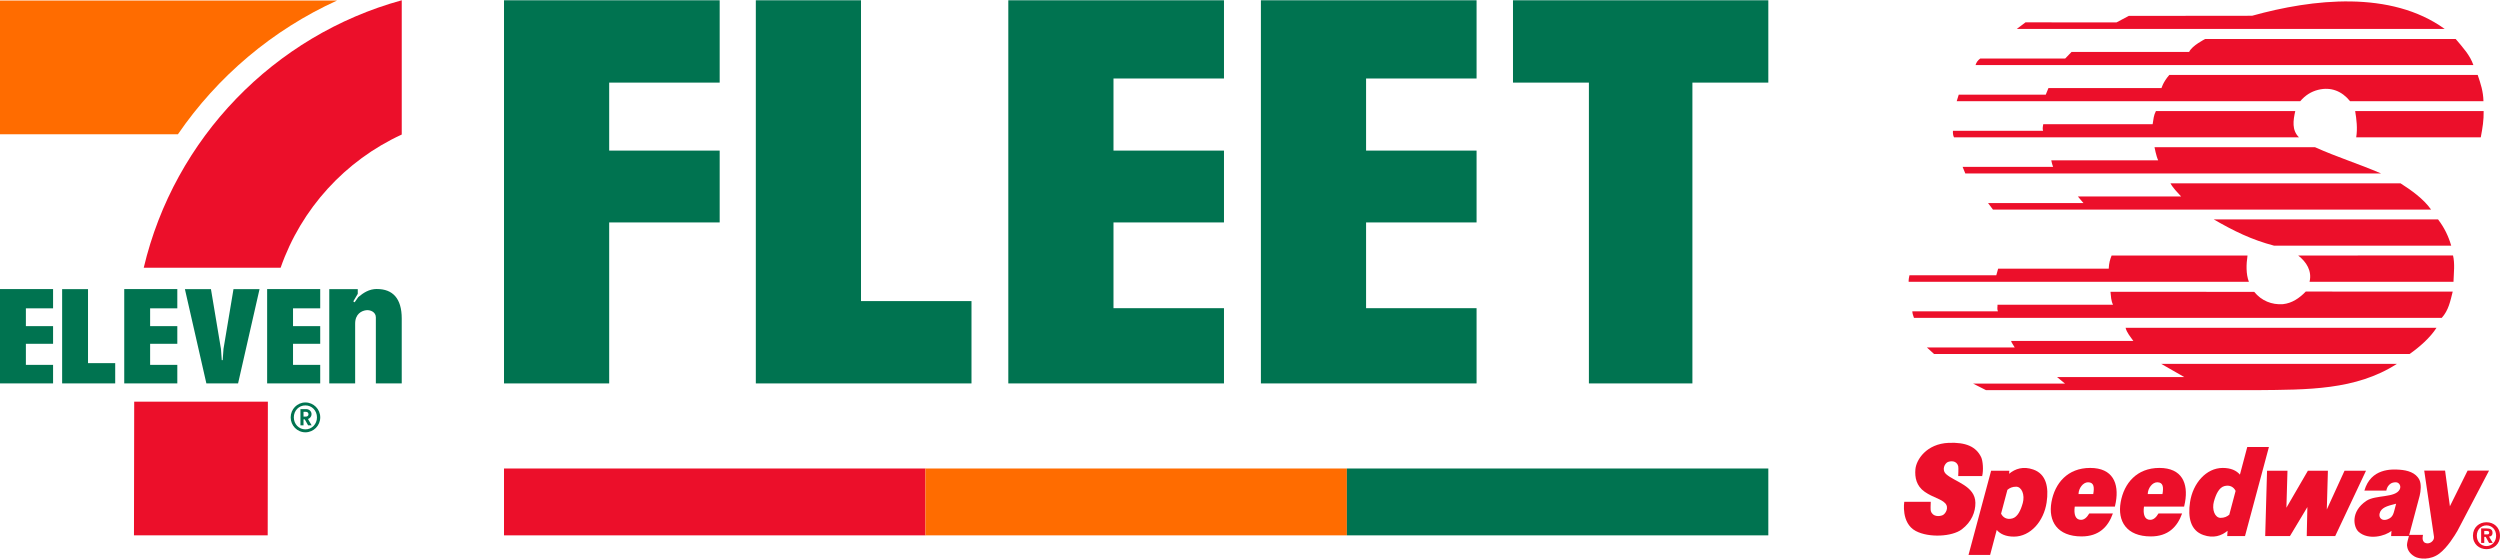 <?xml version="1.0" encoding="UTF-8"?>
<svg xmlns="http://www.w3.org/2000/svg" id="Layer_2" viewBox="0 0 747.56 166.96" width="747" height="167">
  <defs>
    <style>.cls-1{fill-rule:evenodd;}.cls-1,.cls-2{fill:#ec0f2a;}.cls-3{fill:#ff6c00;}.cls-4{fill:#007350;}</style>
  </defs>
  <g id="Layer_1-2">
    <g>
      <g>
        <path class="cls-1" d="M731.01,8.56h-127.93s2.6-1.96,2.6-1.96l27.2,.02,3.68-1.95,36.87-.04c18.16-5.06,41.48-7.66,57.58,3.93Z"></path>
        <path class="cls-1" d="M734.32,11.59c2.11,2.5,4.3,4.85,5.28,7.79h-148.87c.27-.83,.65-1.4,1.41-1.96h25.4l1.9-1.97h35.16c.86-1.9,4.79-3.86,4.79-3.86h74.92Z"></path>
        <path class="cls-1" d="M740.89,22.33c.88,2.55,1.67,4.96,1.72,7.85h-39.88c-2.41-2.99-5.68-4.35-9.51-3.41-2.16,.54-3.88,1.64-5.4,3.41h-102.72l.61-1.96h26.02l.8-1.96h33.81s.47-1.79,2.33-3.93h92.23Z"></path>
        <path class="cls-1" d="M686.34,33.13c-.64,2.85-1.06,5.69,1.1,7.85h-103.15c-.29-.59-.36-1.23-.31-1.96h26.94c-.12-.55-.16-.75,.06-1.96h32.71c.25-1.59,.31-2.64,.98-3.93h41.66Z"></path>
        <path class="cls-1" d="M742.67,33.13c.05,2.7-.31,4.97-.86,7.85h-37.25c.44-2.65,.09-5.4-.31-7.85h38.41Z"></path>
        <path class="cls-1" d="M692.23,43.93c6.77,3.04,12.93,4.91,19.76,7.85h-124.32l-.8-1.96h27.06s-.33-.8-.55-1.96h31.97c-.6-1.23-1.1-3.93-1.1-3.93h47.99Z"></path>
        <path class="cls-1" d="M717.81,54.73c3.14,2.01,6.88,4.62,9.14,7.86h-131.01l-1.47-1.96h28.53c-.5-.54-1.07-1.28-1.66-1.96h30.87c-1.03-1.13-2.45-2.55-3.19-3.93h68.79Z"></path>
        <path class="cls-1" d="M729.04,65.53c1.86,2.45,3.09,4.96,3.93,7.85h-52.96c-6.73-1.77-12-4.37-18.04-7.85h67.07Z"></path>
        <path class="cls-1" d="M672.06,76.33c-.39,2.6-.48,5.55,.41,7.85h-101.74s-.07-.61,.25-1.96h25.96l.55-1.96h33.07c.1-1.82,.37-2.65,.86-3.93h40.65Z"></path>
        <path class="cls-1" d="M733.51,76.3c.59,2.45,.23,5.23,.14,7.88h-43.04c.78-3.24-.93-5.94-3.39-7.85l46.29-.03Z"></path>
        <path class="cls-1" d="M674.07,87.2c2.16,2.65,5.25,3.91,8.59,3.67,2.7-.29,4.86-1.75,6.82-3.77l43.94,.02c-.74,2.9-1.22,5.55-3.28,7.85h-157.82c-.2-.64-.49-1.28-.49-1.96h25.59c-.32-.78-.07-1.28-.12-1.96h34.55c-.61-1.23-.63-2.55-.77-3.88l43,.02Z"></path>
        <path class="cls-1" d="M728.58,97.93c-1.87,2.95-5.12,5.79-8.06,7.85h-142.18l-2.15-1.96h26.26c-.37-.71-.91-1.33-1.1-1.96h36.57c-.93-1.31-1.97-2.5-2.32-3.93h92.98Z"></path>
        <path class="cls-1" d="M716.71,108.73c-12.22,7.9-26.83,7.71-41.85,7.85h-81l-3.86-1.96h27.49l-2.39-1.96h38.04l-6.87-3.93h70.44Z"></path>
      </g>
      <path class="cls-1" d="M742.85,160.45h.44l1,1.82h1.1l-1.11-1.9c.58-.04,1.04-.33,1.04-1.13,0-.99-.66-1.31-1.78-1.31h-1.62v4.33h.93v-1.82Zm0-.73v-1.04h.65c.35,0,.83,.03,.83,.48,0,.48-.24,.56-.66,.56h-.82Zm4.71,.39c0-2.55-1.91-4.03-4.04-4.03s-4.05,1.48-4.05,4.03,1.91,4.02,4.05,4.02,4.04-1.48,4.04-4.02Zm-1.16,0c0,1.85-1.32,3.1-2.88,3.1h0c-1.6,0-2.89-1.25-2.89-3.1s1.29-3.09,2.89-3.09,2.88,1.24,2.88,3.09Z"></path>
      <g>
        <polygon class="cls-1" points="684.75 160.22 689.96 151.54 689.77 160.22 698.28 160.22 707.49 140.68 701.07 140.68 695.77 152.27 696.1 140.68 690.11 140.68 683.69 151.74 684.01 140.68 677.9 140.68 677.35 160.22 684.75 160.22"></polygon>
        <path class="cls-1" d="M715,160.22h5.32l3.22-12.07c.35-1.42,.51-3.5-.06-4.7-1.08-2.25-3.65-2.92-5.95-3.08s-8.58-.47-10.52,6.24h6.56s.33-2.52,2.85-2.48c1,.01,1.65,1.13,1.16,2.11-1.3,2.64-7.22,1.57-10.01,3.46-4.8,3.25-3.8,7.89-2.29,9.24,2.93,2.62,7.99,1.27,9.83-.28l-.11,1.56Zm-1.13-4.99c-.59,.22-1.24,.2-1.62-.01-.96-.54-.84-1.64-.47-2.35,.77-1.47,2.87-1.83,4.72-2.33-.82,2.9-.71,3.97-2.63,4.69Z"></path>
        <path class="cls-1" d="M645.43,153.46c-.67,1.16-1.47,1.9-2.47,1.9-1.68,0-2.18-1.67-1.86-3.95h12c.1-.43,.2-.88,.28-1.33,1-5.65-.91-10.24-7.67-10.24s-10.58,4.58-11.58,10.24c-1,5.65,1.71,10.24,9.02,10.24,5.19,0,7.93-2.87,9.35-6.86h-7.07Zm-.36-9.33c1.85,0,1.9,1.58,1.56,3.52h-4.4c0-1.7,1.35-3.52,2.83-3.52Z"></path>
        <path class="cls-1" d="M624.73,153.46c-.67,1.16-1.47,1.9-2.47,1.9-1.68,0-2.18-1.67-1.86-3.95h12c.1-.43,.2-.88,.28-1.33,1-5.65-.91-10.24-7.67-10.24s-10.58,4.58-11.58,10.24c-1,5.65,1.71,10.24,9.02,10.24,5.19,0,7.93-2.87,9.35-6.86h-7.07Zm-.36-9.33c1.85,0,1.9,1.58,1.56,3.52h-4.4c0-1.7,1.35-3.52,2.83-3.52Z"></path>
        <path class="cls-1" d="M671.98,133.59l-2.19,8.25c-1.07-1.25-2.74-2-5.15-2-4.93,0-8.93,4.58-9.77,10.24-.68,4.53,.12,8.47,3.99,9.82,3.01,1.05,5.4,.25,7.24-1.27l-.11,1.58h5.32l7.15-26.63h-6.46Zm-9.95,16.24c.59-2.15,1.54-4.12,3.08-4.55,1.63-.45,2.82,.25,3.39,1.43l-1.89,7.11c-.66,.58-1.5,.95-2.61,.95-1.68,0-2.67-2.42-1.98-4.94Z"></path>
        <path class="cls-1" d="M608.01,140.32c-3.01-1.05-5.4-.25-7.24,1.27l.07-.91h-5.45l-6.76,25.18h6.46l1.98-7.48c1.07,1.25,2.74,2,5.15,2,4.93,0,8.93-4.58,9.77-10.24,.68-4.53-.12-8.47-3.99-9.82Zm-3.17,10.07c-.59,2.15-1.54,4.12-3.08,4.55-1.63,.45-2.82-.25-3.39-1.43l1.89-7.11c.66-.58,1.5-.95,2.61-.95,1.68,0,2.67,2.42,1.98,4.94Z"></path>
        <path class="cls-1" d="M744.28,140.64h-6.41l-5.29,10.66-1.44-10.66h-6.24l2.92,19.78c.17,1.18-1.31,2.4-2.61,1.84-1.23-.53-.67-2.4-.67-2.4h-4.12l-.45,1.68s-.26,1.01-.22,1.51c.07,.88,.5,2.27,2.3,3.3,1.35,.77,4.67,1.11,7.32-.86,2.47-1.85,4.67-5.46,5.49-6.89l9.42-17.95Z"></path>
        <path class="cls-1" d="M592.71,142.3c.45-1.81,.22-4.6-.3-5.68-1.53-3.18-4.62-4.49-9.71-4.28-6.63,.28-9.69,5.02-9.95,7.91-.21,2.39,.27,4.99,2.79,6.73,2.57,1.77,4.8,2.06,6.09,3.39,1.29,1.33,.12,3.23-.74,3.6-.92,.4-2.96,.58-3.53-1.26-.11-.35-.06-1.94-.02-2.74h-7.92s-1.04,6.35,3.44,8.73c3.91,2.07,10.84,1.72,13.76-.49,2.97-2.25,4.1-5.25,4.07-7.95-.06-5.05-6.14-6.26-8.69-8.51-1.54-1.36-.42-3.27,.4-3.65,.82-.37,2.64-.55,3.15,1.18,.13,.45,0,3,0,3h7.15Z"></path>
      </g>
    </g>
    <g>
      <g>
        <path class="cls-4" d="M91.32,120.26c2.45,0,4.44,2.01,4.44,4.46s-1.98,4.47-4.44,4.47-4.4-2.02-4.4-4.47,1.96-4.46,4.4-4.46Zm0,8.05c1.93,0,3.46-1.56,3.46-3.59s-1.52-3.58-3.46-3.58-3.46,1.55-3.46,3.58,1.52,3.59,3.46,3.59Zm-.56-1.2h-.92v-4.86h1.68c.94,0,1.64,.66,1.64,1.52,0,.68-.44,1.23-1.06,1.44l1.09,1.9h-1.05l-1.02-1.81h-.36v1.81Zm.63-2.61c.54,0,.85-.27,.85-.71,0-.47-.3-.74-.85-.74h-.63v1.45h.63Z"></path>
        <path class="cls-4" d="M26.32,108.51h8.13v6.06h-15.87v-28.2h7.74v22.14ZM0,114.57H15.87v-5.54H7.74v-6.31H15.87v-5.29H7.74v-5.31H15.87v-5.76H0v28.2Zm37.15,0h15.87v-5.54h-8.13v-6.31h8.13v-5.29h-8.13v-5.31h8.13v-5.76h-15.87v28.2Zm75.58-28.24c-2.39,0-4.06,1.15-5.59,2.42l-1.1,1.57-.4-.28,1.34-2.26v-1.41h-8.52v28.2h7.74v-17.89c0-2.9,1.95-3.83,3.28-4,1.27-.16,2.91,.54,2.91,2.13v19.76h7.74v-19.43c0-6.01-2.72-8.8-7.4-8.8Zm-32.85,28.24h15.87v-5.54h-8.13v-6.31h8.13v-5.29h-8.13v-5.31h8.13v-5.76h-15.87v28.2Zm-10.06-28.2h0s-2.99,17.88-2.99,17.88l-.22,3.07-.02,.29h-.28l-.02-.29-.22-3.07-2.99-17.87h0s-7.79-.01-7.79-.01l6.42,28.2h9.48l6.42-28.2h-7.79Z"></path>
        <g>
          <path class="cls-3" d="M100.8,.07H0V40.07H53.2C65.06,22.76,81.51,8.84,100.8,.07Z"></path>
          <polygon class="cls-2" points="40.06 160 80.05 160 80.1 120.02 40.13 120.02 40.06 160"></polygon>
          <path class="cls-2" d="M120.13,40.15V0C81.94,10.5,52.13,41.25,42.98,79.98h40.93c6.16-17.69,19.34-32.08,36.22-39.83Z"></path>
        </g>
      </g>
      <g>
        <polygon class="cls-4" points="257.46 89.95 290.5 89.95 290.5 114.57 226.01 114.57 226.01 0 257.46 0 257.46 89.95"></polygon>
        <polygon class="cls-4" points="452.42 0 452.42 24.62 475.12 24.62 475.12 114.57 506.07 114.57 506.07 24.62 528.77 24.62 528.77 0 452.42 0"></polygon>
        <polygon class="cls-4" points="301.51 114.57 366 114.57 366 92.07 332.96 92.07 332.96 66.43 366 66.43 366 44.95 332.96 44.95 332.96 23.39 366 23.39 366 0 301.51 0 301.51 114.57"></polygon>
        <polygon class="cls-4" points="150.71 114.57 182.16 114.57 182.16 66.43 215.2 66.43 215.2 44.95 182.16 44.95 182.16 24.62 215.2 24.62 215.2 0 150.71 0 150.71 114.57"></polygon>
        <polygon class="cls-4" points="377.04 114.57 441.53 114.57 441.53 92.07 408.49 92.07 408.49 66.43 441.53 66.43 441.53 44.95 408.49 44.95 408.49 23.39 441.53 23.39 441.53 0 377.04 0 377.04 114.57"></polygon>
      </g>
      <rect class="cls-2" x="150.71" y="140.01" width="126.02" height="19.99"></rect>
      <rect class="cls-3" x="276.73" y="140.01" width="126.02" height="19.99"></rect>
      <rect class="cls-4" x="402.75" y="140.01" width="126.02" height="19.99"></rect>
    </g>
  </g>
</svg>
